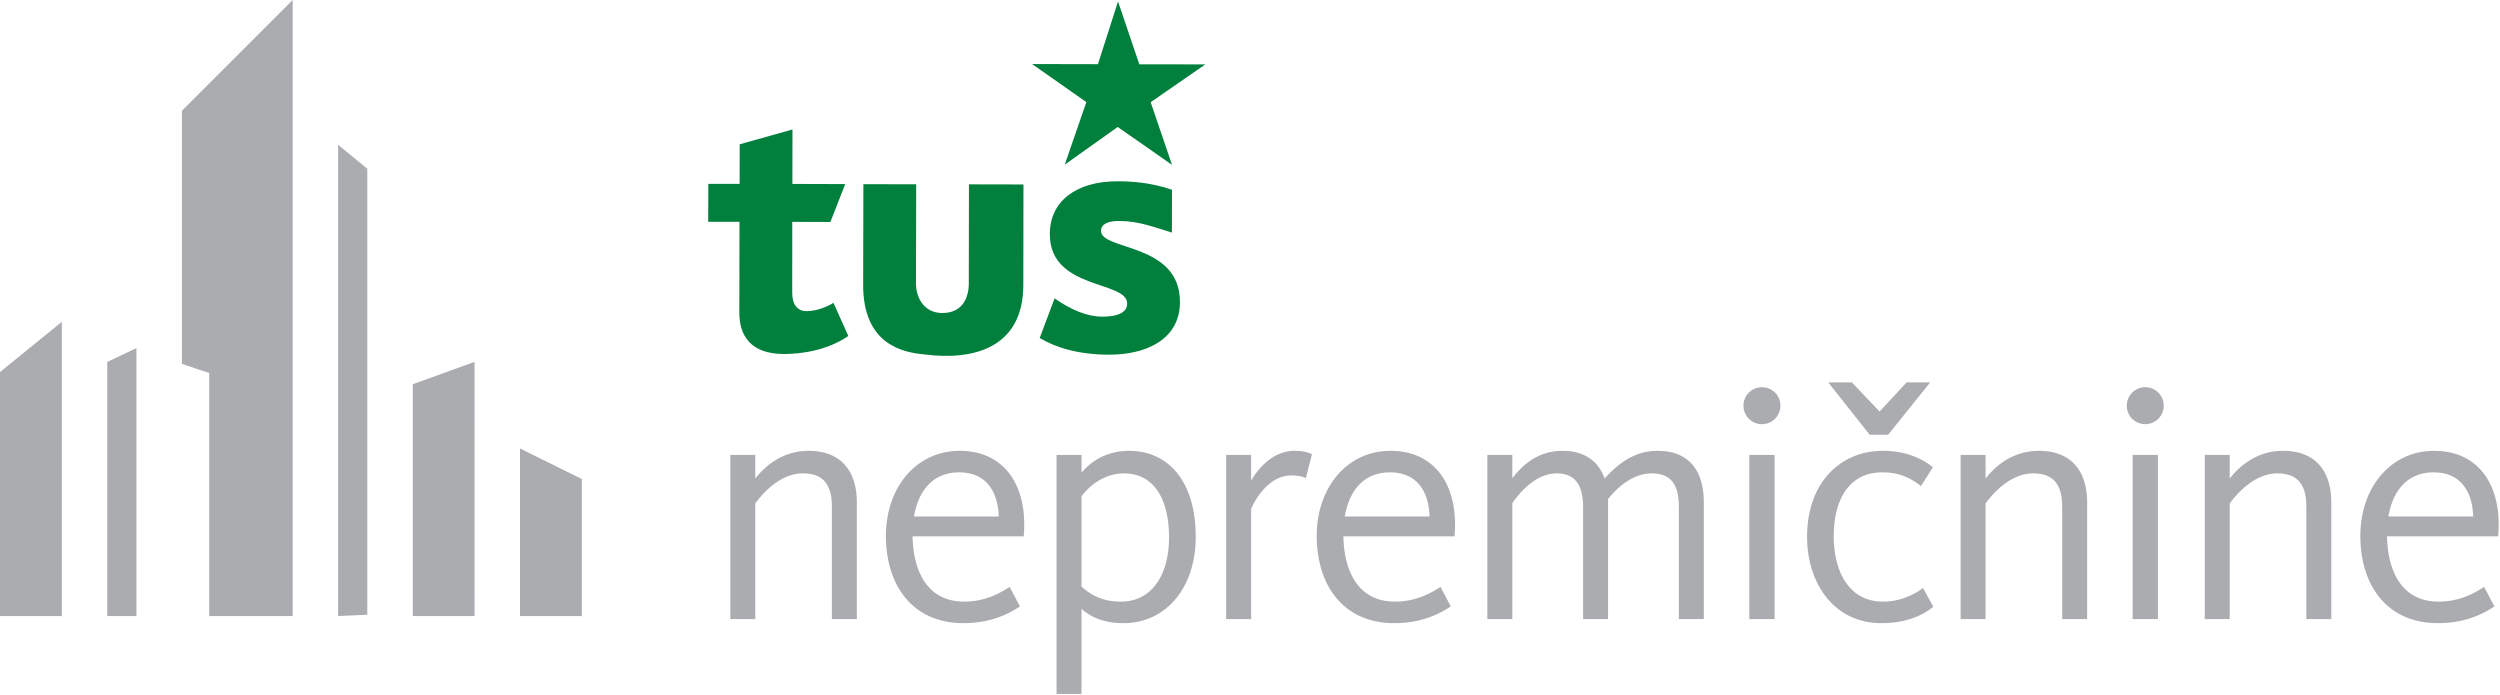 <svg xmlns="http://www.w3.org/2000/svg" width="435" height="121" viewBox="0 0 435 121"><g fill="none" fill-rule="evenodd"><path fill="#00803C" d="M136.383 61.596c-5.756-.015-7.745-3.178-7.738-7.207l.027-15.794h-5.448l.027-6.605 5.442.002.013-6.886 9.184-2.577-.013 9.473 9.187.03-2.577 6.593-6.634-.02-.007 12.368c0 1.993.848 3.168 2.563 3.168 1.73 0 3.75-.878 4.615-1.452l2.58 5.773c-3.742 2.572-8.353 3.134-11.22 3.134m56.581.116c-5.175-.007-9.181-1.172-12.06-2.902l2.592-6.898c2.87 2.032 5.736 3.188 8.323 3.188 2.888 0 4.307-.84 4.307-2.292.003-4.03-13.488-2.322-13.46-12.086 0-5.734 4.617-9.188 11.795-9.18 4.009 0 6.884.609 9.464 1.478l-.017 7.448c-2.85-.862-5.735-2.021-9.16-2.021-2.02-.013-3.172.56-3.172 1.723-.02 3.458 13.768 2.03 13.734 12.378-.007 6.605-6.023 9.187-12.346 9.164m-24.37-29.638l-.027 17.25c-.007 2.578-1.162 5.14-4.608 5.14-3.144-.007-4.58-2.602-4.58-5.162l.038-17.238-9.191-.016-.041 17.52c-.021 10.335 6.877 11.762 10.606 12.092 8.623 1.137 17.237-1.138 17.264-12.047l.024-17.518-9.485-.02zM194.537.26l3.705 10.93 11.488.014-9.512 6.577 3.715 10.906-9.451-6.598-9.215 6.559 3.76-10.885-9.454-6.622 11.47.026z"/><path fill="#AAACB0" d="M10.756 107.194H0V64.736l10.756-8.74zm12.984 0h-5.075V62.98l5.076-2.415zm40.169-.232l-5.076.23V25.197l5.076 4.164zm18.661.232H71.819V66.857l10.753-3.892zm18.67 0H90.48V78.032l10.76 5.313M31.65 19.274v44.041l4.75 1.592v42.287h14.527V0zm117.44 88.443v-20.35c0-4.938-2.38-8.924-8.39-8.924-4.997 0-8.031 3.212-9.281 4.819v-4.106h-4.343v28.56h4.343v-20.11c.595-.833 3.868-5.236 8.27-5.236 3.809 0 5.058 2.26 5.058 5.83v19.517h4.344zm9.699-14.4h19.338c.773-8.924-3.451-14.874-11.127-14.874-7.616 0-12.852 6.426-12.852 14.815 0 8.449 4.522 15.173 13.507 15.173 5.176 0 8.389-1.964 9.817-2.916l-1.785-3.391c-1.25.773-3.927 2.558-7.913 2.558-6.426 0-8.866-5.295-8.985-11.364zm.238-3.451c.774-4.462 3.273-7.675 7.854-7.675 4.939 0 6.783 3.63 6.902 7.675h-14.756zm49.028 3.51c0-9.46-4.641-14.933-11.603-14.933-4.105 0-6.783 2.023-8.27 3.808v-3.095h-4.344v41.592h4.344v-14.816c1.07.952 3.213 2.499 7.259 2.499 7.378 0 12.614-6.07 12.614-15.054zm-4.641.12c0 6.426-2.916 11.186-8.39 11.186-3.51 0-5.533-1.428-6.842-2.618V86.356c.773-1.071 3.39-3.986 7.378-3.986 5.414 0 7.854 4.76 7.854 11.126zm24.87-14.458c-.357-.18-1.25-.595-2.975-.595-3.986 0-6.485 3.272-7.615 5.176v-4.463h-4.344v28.56h4.344V88.559c.356-.893 2.736-5.831 7.02-5.831 1.488 0 2.202.297 2.499.476l1.07-4.165zm5.466 14.28h19.337c.775-8.925-3.451-14.875-11.126-14.875-7.616 0-12.852 6.426-12.852 14.815 0 8.449 4.522 15.173 13.506 15.173 5.177 0 8.39-1.964 9.818-2.916l-1.785-3.391c-1.25.773-3.927 2.558-7.914 2.558-6.426 0-8.865-5.295-8.984-11.364zm.238-3.452c.773-4.462 3.272-7.675 7.854-7.675 4.938 0 6.783 3.63 6.902 7.675h-14.756zm45.219-6.604c-.952-2.677-3.153-4.82-7.318-4.82-4.88 0-7.497 3.213-8.747 4.76v-4.046h-4.343v28.56h4.343v-20.17c.595-.833 3.57-5.176 7.735-5.176 3.332 0 4.582 2.26 4.582 5.83v19.517h4.343V86.832c1.369-1.725 4.106-4.462 7.616-4.462 3.63 0 4.7 2.38 4.7 5.83v19.517h4.344v-20.35c0-5.057-2.261-8.924-8.032-8.924-4.165 0-7.021 2.379-9.223 4.819zm27.37-15.886a3.2 3.2 0 0 0-3.213 3.213 3.2 3.2 0 0 0 3.213 3.213 3.2 3.2 0 0 0 3.213-3.213 3.2 3.2 0 0 0-3.213-3.213zm-2.201 40.34h4.403v-28.56h-4.403v28.56zm13.744-41.174l7.2 9.104h3.213l7.318-9.104h-4.105l-4.701 5.058-4.82-5.058h-4.105zm18.267 39.032l-1.785-3.272c-.833.655-3.392 2.38-6.962 2.38-5.95 0-8.568-5.295-8.568-11.364 0-6.248 2.559-11.127 8.449-11.127 3.332 0 5.236 1.25 6.724 2.38l2.082-3.272c-1.368-1.071-4.046-2.856-8.746-2.856-7.081 0-13.15 5.236-13.15 14.994 0 7.854 4.522 14.994 12.972 14.994 4.997 0 7.853-1.904 8.984-2.857zm26.774 2.143v-20.35c0-4.938-2.38-8.924-8.39-8.924-4.998 0-8.032 3.212-9.282 4.819v-4.106h-4.343v28.56h4.343v-20.11c.595-.833 3.868-5.236 8.27-5.236 3.81 0 5.059 2.26 5.059 5.83v19.517h4.343zm10.116-40.341a3.2 3.2 0 0 0-3.214 3.213 3.2 3.2 0 0 0 3.214 3.213 3.2 3.2 0 0 0 3.212-3.213 3.2 3.2 0 0 0-3.212-3.213zm-2.202 40.34h4.402v-28.56h-4.402v28.56zm34.569 0v-20.35c0-4.937-2.38-8.923-8.39-8.923-4.998 0-8.032 3.212-9.282 4.819v-4.106h-4.343v28.56h4.343v-20.11c.596-.833 3.868-5.236 8.27-5.236 3.809 0 5.058 2.26 5.058 5.83v19.517h4.344zm9.698-14.398h19.338c.773-8.925-3.451-14.875-11.127-14.875-7.616 0-12.852 6.426-12.852 14.815 0 8.449 4.522 15.173 13.507 15.173 5.176 0 8.389-1.964 9.817-2.916l-1.785-3.391c-1.25.773-3.927 2.558-7.913 2.558-6.425 0-8.866-5.295-8.985-11.364zm.238-3.452c.774-4.462 3.273-7.675 7.854-7.675 4.939 0 6.783 3.63 6.902 7.675H415.58z"/></g></svg>